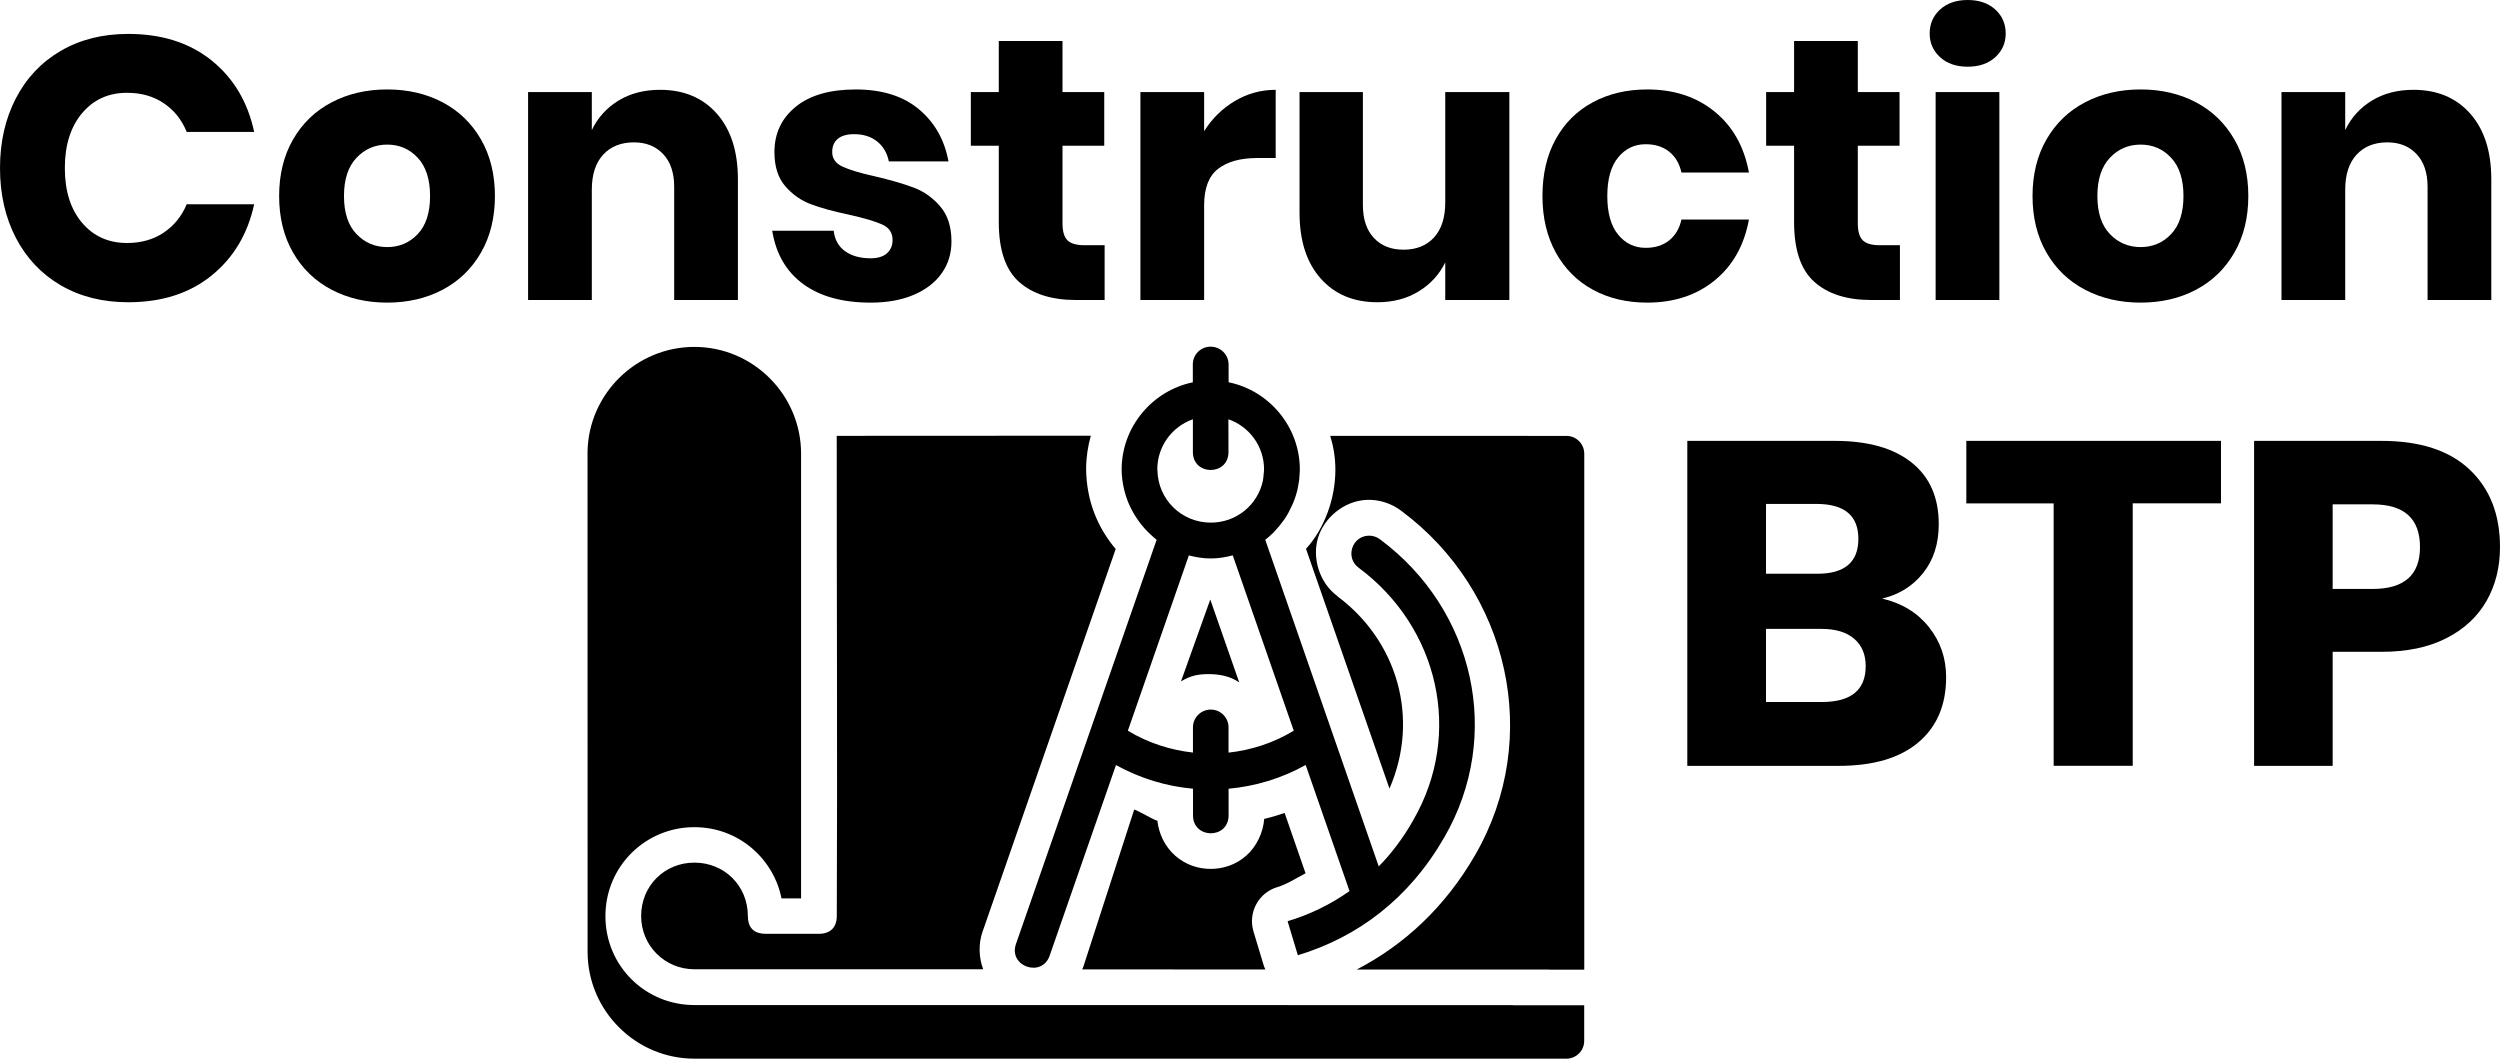 <!-- Generator: Adobe Illustrator 24.1.1, SVG Export Plug-In  -->
<svg version="1.1" xmlns="http://www.w3.org/2000/svg" xmlns:xlink="http://www.w3.org/1999/xlink" x="0px" y="0px"
	 width="402.49px" height="170.43px" viewBox="0 0 402.49 170.43" style="enable-background:new 0 0 402.49 170.43;"
	 xml:space="preserve">
<defs>
</defs>
<g>
	<path d="M34.05,9.72c3.54,2.84,5.83,6.68,6.87,11.52H30.06c-0.8-1.96-2.03-3.5-3.69-4.62c-1.66-1.12-3.63-1.68-5.91-1.68
		c-3,0-5.42,1.1-7.26,3.3c-1.84,2.2-2.76,5.14-2.76,8.82c0,3.68,0.92,6.61,2.76,8.79c1.84,2.18,4.26,3.27,7.26,3.27
		c2.28,0,4.25-0.56,5.91-1.68c1.66-1.12,2.89-2.64,3.69-4.56h10.86c-1.04,4.8-3.33,8.63-6.87,11.49c-3.54,2.86-8.01,4.29-13.41,4.29
		c-4.12,0-7.74-0.91-10.86-2.73c-3.12-1.82-5.53-4.37-7.23-7.65C0.85,35,0,31.26,0,27.06s0.85-7.94,2.55-11.22
		c1.7-3.28,4.11-5.83,7.23-7.65c3.12-1.82,6.74-2.73,10.86-2.73C26.04,5.46,30.51,6.88,34.05,9.72z"/>
	<path d="M71.25,16.47c2.62,1.38,4.68,3.37,6.18,5.97c1.5,2.6,2.25,5.64,2.25,9.12c0,3.48-0.75,6.52-2.25,9.12
		c-1.5,2.6-3.56,4.59-6.18,5.97c-2.62,1.38-5.59,2.07-8.91,2.07c-3.32,0-6.3-0.69-8.94-2.07c-2.64-1.38-4.71-3.37-6.21-5.97
		c-1.5-2.6-2.25-5.64-2.25-9.12c0-3.48,0.75-6.52,2.25-9.12c1.5-2.6,3.57-4.59,6.21-5.97c2.64-1.38,5.62-2.07,8.94-2.07
		C65.66,14.4,68.63,15.09,71.25,16.47z M57.39,25.41c-1.34,1.42-2.01,3.47-2.01,6.15c0,2.68,0.67,4.72,2.01,6.12
		c1.34,1.4,2.99,2.1,4.95,2.1c1.96,0,3.6-0.7,4.92-2.1c1.32-1.4,1.98-3.44,1.98-6.12c0-2.68-0.66-4.73-1.98-6.15
		s-2.96-2.13-4.92-2.13C60.38,23.28,58.73,23.99,57.39,25.41z"/>
	<path d="M115.41,18.3c2.26,2.56,3.39,6.08,3.39,10.56V48.3h-10.26V30.06c0-2.24-0.59-3.99-1.77-5.25
		c-1.18-1.26-2.75-1.89-4.71-1.89c-2.08,0-3.73,0.66-4.95,1.98c-1.22,1.32-1.83,3.2-1.83,5.64V48.3H85.02V14.82h10.26v6.12
		c0.96-2,2.39-3.58,4.29-4.74c1.9-1.16,4.13-1.74,6.69-1.74C110.1,14.46,113.15,15.74,115.41,18.3z"/>
	<path d="M147.93,17.58c2.54,2.12,4.13,4.92,4.77,8.4h-9.6c-0.28-1.36-0.91-2.43-1.89-3.21c-0.98-0.78-2.21-1.17-3.69-1.17
		c-1.16,0-2.04,0.25-2.64,0.75c-0.6,0.5-0.9,1.21-0.9,2.13c0,1.04,0.55,1.82,1.65,2.34c1.1,0.52,2.83,1.04,5.19,1.56
		c2.56,0.6,4.66,1.21,6.3,1.83c1.64,0.62,3.06,1.63,4.26,3.03s1.8,3.28,1.8,5.64c0,1.92-0.52,3.62-1.56,5.1
		c-1.04,1.48-2.54,2.64-4.5,3.48c-1.96,0.84-4.28,1.26-6.96,1.26c-4.52,0-8.14-1-10.86-3c-2.72-2-4.38-4.86-4.98-8.58h9.9
		c0.16,1.44,0.77,2.54,1.83,3.3c1.06,0.76,2.43,1.14,4.11,1.14c1.16,0,2.04-0.27,2.64-0.81c0.6-0.54,0.9-1.25,0.9-2.13
		c0-1.16-0.55-1.99-1.65-2.49c-1.1-0.5-2.89-1.03-5.37-1.59c-2.48-0.52-4.52-1.08-6.12-1.68s-2.98-1.57-4.14-2.91
		c-1.16-1.34-1.74-3.17-1.74-5.49c0-3,1.14-5.43,3.42-7.29c2.28-1.86,5.5-2.79,9.66-2.79C142,14.4,145.39,15.46,147.93,17.58z"/>
	<path d="M177.84,39.48v8.82h-4.62c-3.92,0-6.97-0.97-9.15-2.91c-2.18-1.94-3.27-5.15-3.27-9.63v-12.3h-4.5v-8.64h4.5V6.6h10.26
		v8.22h6.72v8.64h-6.72v12.48c0,1.32,0.27,2.24,0.81,2.76s1.45,0.78,2.73,0.78H177.84z"/>
	<path d="M198.81,16.26c2.02-1.2,4.21-1.8,6.57-1.8v10.98h-2.94c-2.72,0-4.83,0.58-6.33,1.74c-1.5,1.16-2.25,3.12-2.25,5.88V48.3
		H183.6V14.82h10.26v6.3C195.14,19.08,196.79,17.46,198.81,16.26z"/>
	<path d="M243,14.82V48.3h-10.32v-6.06c-0.96,1.96-2.39,3.52-4.29,4.68c-1.9,1.16-4.11,1.74-6.63,1.74c-3.84,0-6.89-1.28-9.15-3.84
		c-2.26-2.56-3.39-6.08-3.39-10.56V14.82h10.2V33c0,2.28,0.59,4.05,1.77,5.31c1.18,1.26,2.77,1.89,4.77,1.89
		c2.08,0,3.72-0.66,4.92-1.98s1.8-3.2,1.8-5.64V14.82H243z"/>
	<path d="M276.05,17.97c2.92,2.38,4.76,5.65,5.52,9.81h-10.86c-0.32-1.44-0.98-2.56-1.98-3.36c-1-0.8-2.26-1.2-3.78-1.2
		c-1.8,0-3.28,0.71-4.44,2.13c-1.16,1.42-1.74,3.49-1.74,6.21c0,2.72,0.58,4.79,1.74,6.21c1.16,1.42,2.64,2.13,4.44,2.13
		c1.52,0,2.78-0.4,3.78-1.2c1-0.8,1.66-1.92,1.98-3.36h10.86c-0.76,4.16-2.6,7.43-5.52,9.81c-2.92,2.38-6.54,3.57-10.86,3.57
		c-3.28,0-6.19-0.69-8.73-2.07c-2.54-1.38-4.53-3.37-5.97-5.97c-1.44-2.6-2.16-5.64-2.16-9.12c0-3.52,0.71-6.57,2.13-9.15
		s3.41-4.56,5.97-5.94c2.56-1.38,5.48-2.07,8.76-2.07C269.52,14.4,273.13,15.59,276.05,17.97z"/>
	<path d="M305.88,39.48v8.82h-4.62c-3.92,0-6.97-0.97-9.15-2.91c-2.18-1.94-3.27-5.15-3.27-9.63v-12.3h-4.5v-8.64h4.5V6.6h10.26
		v8.22h6.72v8.64h-6.72v12.48c0,1.32,0.27,2.24,0.81,2.76s1.45,0.78,2.73,0.78H305.88z"/>
	<path d="M312.35,1.53c1.12-1.02,2.6-1.53,4.44-1.53c1.84,0,3.32,0.51,4.44,1.53c1.12,1.02,1.68,2.31,1.68,3.87
		c0,1.52-0.56,2.79-1.68,3.81c-1.12,1.02-2.6,1.53-4.44,1.53c-1.84,0-3.32-0.51-4.44-1.53c-1.12-1.02-1.68-2.29-1.68-3.81
		C310.67,3.84,311.23,2.55,312.35,1.53z M321.89,14.82V48.3h-10.26V14.82H321.89z"/>
	<path d="M353.54,16.47c2.62,1.38,4.68,3.37,6.18,5.97c1.5,2.6,2.25,5.64,2.25,9.12c0,3.48-0.75,6.52-2.25,9.12
		c-1.5,2.6-3.56,4.59-6.18,5.97c-2.62,1.38-5.59,2.07-8.91,2.07c-3.32,0-6.3-0.69-8.94-2.07c-2.64-1.38-4.71-3.37-6.21-5.97
		c-1.5-2.6-2.25-5.64-2.25-9.12c0-3.48,0.75-6.52,2.25-9.12c1.5-2.6,3.57-4.59,6.21-5.97c2.64-1.38,5.62-2.07,8.94-2.07
		C347.95,14.4,350.92,15.09,353.54,16.47z M339.68,25.41c-1.34,1.42-2.01,3.47-2.01,6.15c0,2.68,0.67,4.72,2.01,6.12
		c1.34,1.4,2.99,2.1,4.95,2.1c1.96,0,3.6-0.7,4.92-2.1c1.32-1.4,1.98-3.44,1.98-6.12c0-2.68-0.66-4.73-1.98-6.15
		s-2.96-2.13-4.92-2.13C342.67,23.28,341.02,23.99,339.68,25.41z"/>
	<path d="M397.7,18.3c2.26,2.56,3.39,6.08,3.39,10.56V48.3h-10.26V30.06c0-2.24-0.59-3.99-1.77-5.25c-1.18-1.26-2.75-1.89-4.71-1.89
		c-2.08,0-3.73,0.66-4.95,1.98c-1.22,1.32-1.83,3.2-1.83,5.64V48.3h-10.26V14.82h10.26v6.12c0.96-2,2.39-3.58,4.29-4.74
		c1.9-1.16,4.13-1.74,6.69-1.74C392.39,14.46,395.44,15.74,397.7,18.3z"/>
	<path d="M310.54,100.95c1.85,2.32,2.78,5.01,2.78,8.07c0,4.49-1.49,7.99-4.48,10.51c-2.99,2.52-7.26,3.77-12.84,3.77h-24.35V70.98
		h23.75c5.33,0,9.45,1.16,12.36,3.48c2.91,2.32,4.37,5.62,4.37,9.92c0,3.16-0.84,5.78-2.52,7.88c-1.68,2.1-3.87,3.47-6.59,4.11
		C306.19,97.1,308.69,98.63,310.54,100.95z M284.31,92.37h8.29c4.39,0,6.59-1.88,6.59-5.62s-2.25-5.62-6.73-5.62h-8.14V92.37z
		 M300.37,107.24c0-1.88-0.62-3.34-1.85-4.4c-1.23-1.06-2.99-1.59-5.25-1.59h-8.95v11.77h9.03
		C298.02,113.01,300.37,111.09,300.37,107.24z"/>
	<path d="M357.57,70.98v10.06h-14.21v42.25h-12.73V81.05h-14.06V70.98H357.57z"/>
	<path d="M375.55,104.95v18.35H362.9V70.98h20.5c6.22,0,10.95,1.54,14.21,4.63c3.26,3.08,4.88,7.24,4.88,12.47
		c0,3.26-0.73,6.15-2.18,8.69c-1.46,2.54-3.62,4.54-6.48,5.99c-2.86,1.46-6.34,2.18-10.43,2.18H375.55z M389.61,88.08
		c0-4.59-2.54-6.88-7.62-6.88h-6.44v13.62h6.44C387.07,94.81,389.61,92.57,389.61,88.08z"/>
</g>
<path id="path1912_1_" d="M194.88,55.81c-1.58,0.02-2.85,1.28-2.84,2.87v2.87c-6.51,1.34-11.46,7.16-11.46,14.05
	c0,1.13,0.16,2.21,0.41,3.26c0.15,0.62,0.34,1.23,0.57,1.82c0.14,0.37,0.31,0.72,0.48,1.07c0.17,0.36,0.36,0.7,0.57,1.05
	c0.3,0.52,0.64,1,1,1.48c0.2,0.26,0.42,0.52,0.64,0.77c0.39,0.44,0.81,0.85,1.25,1.24c0.24,0.21,0.46,0.42,0.71,0.62l-22.64,65.06
	c-1.26,3.61,4.16,5.5,5.42,1.89l10.68-30.69c3.88,2.15,8.1,3.42,12.4,3.81v4.37c0.09,3.74,5.65,3.74,5.73,0v-4.37
	c4.3-0.39,8.53-1.66,12.41-3.82l7.06,20.3c-3.02,2.13-6.38,3.78-9.97,4.85l1.65,5.48c9.65-2.92,17.89-9.08,23.6-19.02
	c9.45-16.36,4.79-36.68-10.37-47.94c-0.54-0.41-1.2-0.62-1.88-0.59c-2.7,0.13-3.74,3.59-1.54,5.18c12.87,9.56,16.81,26.7,8.79,40.58
	c-1.56,2.85-3.84,5.78-5.58,7.48l-18.27-52.58c0.42-0.32,0.82-0.67,1.2-1.04c0.01-0.01,0.01-0.01,0.02-0.02
	c0.14-0.13,0.26-0.28,0.39-0.42c0.47-0.49,0.9-1.01,1.29-1.57c0.09-0.12,0.18-0.23,0.26-0.36c0.43-0.64,0.79-1.32,1.11-2.03
	c0.08-0.18,0.16-0.35,0.24-0.53c0.3-0.73,0.54-1.49,0.71-2.27c0.06-0.27,0.11-0.55,0.15-0.82c0.03-0.21,0.07-0.41,0.1-0.62
	c0.03-0.29,0.05-0.6,0.06-0.9c0.01-0.21,0.04-0.41,0.04-0.62h-0.01c0-0.03,0.01-0.06,0.01-0.1c0-6.9-4.95-12.72-11.47-14.06v-2.86
	C197.79,57.07,196.48,55.8,194.88,55.81L194.88,55.81z M111.79,55.85c-9.35,0-17.02,7.54-17.2,16.85
	c0.01,26.83,0.01,53.7,0.01,80.54c0,9.46,7.73,17.2,17.19,17.2H252.2c1.57-0.01,2.85-1.28,2.85-2.85v-5.75h-11.46v-0.02l-131.8-0.01
	c-7.9,0-14.32-6.29-14.32-14.32c0-8,6.43-14.32,14.32-14.32c7.19,0,12.78,5.16,14.03,11.47h3.15V73.03
	C128.97,63.57,121.25,55.85,111.79,55.85L111.79,55.85z M197.77,67.5c3.35,1.17,5.74,4.32,5.74,8.09c0,0.26-0.05,0.5-0.07,0.76
	c-0.03,0.36-0.05,0.72-0.12,1.06c-0.84,3.87-4.24,6.73-8.38,6.73c-4.74,0-8.52-3.74-8.6-8.45h-0.01c0-0.03-0.01-0.06-0.01-0.1
	c0-3.76,2.39-6.91,5.73-8.09v5.36c0.08,3.74,5.65,3.74,5.73,0L197.77,67.5z M134.71,70.17c-0.01,25.74,0.12,51.54,0.01,77.3
	c0,1.8-1,2.87-2.88,2.87h-8.58c-1.54,0-2.85-0.68-2.85-2.82c0-0.01-0.01-0.03-0.01-0.04v-0.01c0-0.6-0.06-1.19-0.17-1.75v-0.01
	c-0.11-0.56-0.28-1.1-0.49-1.62v-0.01c-0.21-0.51-0.48-1-0.78-1.45v-0.01c-0.31-0.45-0.66-0.87-1.04-1.26
	c-1.55-1.54-3.7-2.48-6.12-2.48c-4.84,0-8.58,3.76-8.58,8.59c0,4.83,3.86,8.58,8.58,8.58h46.49c-0.71-1.87-0.78-4.1-0.12-6
	l21.45-61.66c-2.95-3.49-4.69-7.79-4.76-12.82c0-1.88,0.27-3.69,0.76-5.42L134.71,70.17z M214.16,70.17
	c0.5,1.63,0.83,3.41,0.83,5.46c0,4.63-1.74,9.45-4.73,12.73l13.44,38.6c4.95-11.4,1.2-23.84-8.38-30.96l0.06,0.02
	c-3.04-2.21-4.13-6.26-3.19-9.41c0.94-3.15,4.07-5.95,7.82-6.13c2.01-0.09,3.99,0.55,5.59,1.76c17.34,12.9,22.78,36.54,11.91,55.38
	c-4.81,8.37-11.44,14.52-19.09,18.47h30.91v0.02h5.73V73.03c-0.01-1.57-1.28-2.85-2.85-2.85L214.16,70.17z M198.47,89.41l9.82,28.23
	c-3.26,1.97-6.84,3.13-10.5,3.53v-4.01c0.03-1.62-1.28-2.94-2.89-2.92c-1.59,0.01-2.87,1.33-2.84,2.92v4
	c-3.65-0.41-7.23-1.55-10.48-3.52l9.82-28.22c1.13,0.29,2.3,0.49,3.52,0.49C196.15,89.91,197.33,89.71,198.47,89.41L198.47,89.41z
	 M194.85,96.52l-4.72,13.19c1.6-1,2.96-1.19,4.51-1.18c1.68,0.01,3.41,0.32,4.87,1.33L194.85,96.52z M182.6,130.34l-8.21,25.37
	c-0.04,0.12-0.12,0.24-0.17,0.36l29.5,0.01c-0.1-0.22-0.2-0.43-0.27-0.66l-1.65-5.48c-0.9-3.03,0.82-6.22,3.85-7.12
	c1.64-0.49,3.04-1.46,4.54-2.22l-3.37-9.72c-1.01,0.34-2.12,0.7-3.29,0.96c-0.15,2.14-1.2,4.44-2.9,5.93
	c-1.7,1.49-3.74,2.12-5.71,2.12c-1.97,0-4.01-0.63-5.71-2.12c-1.7-1.49-2.65-3.59-2.88-5.64
	C185.64,131.98,183.12,130.42,182.6,130.34L182.6,130.34z"/>
</svg>
